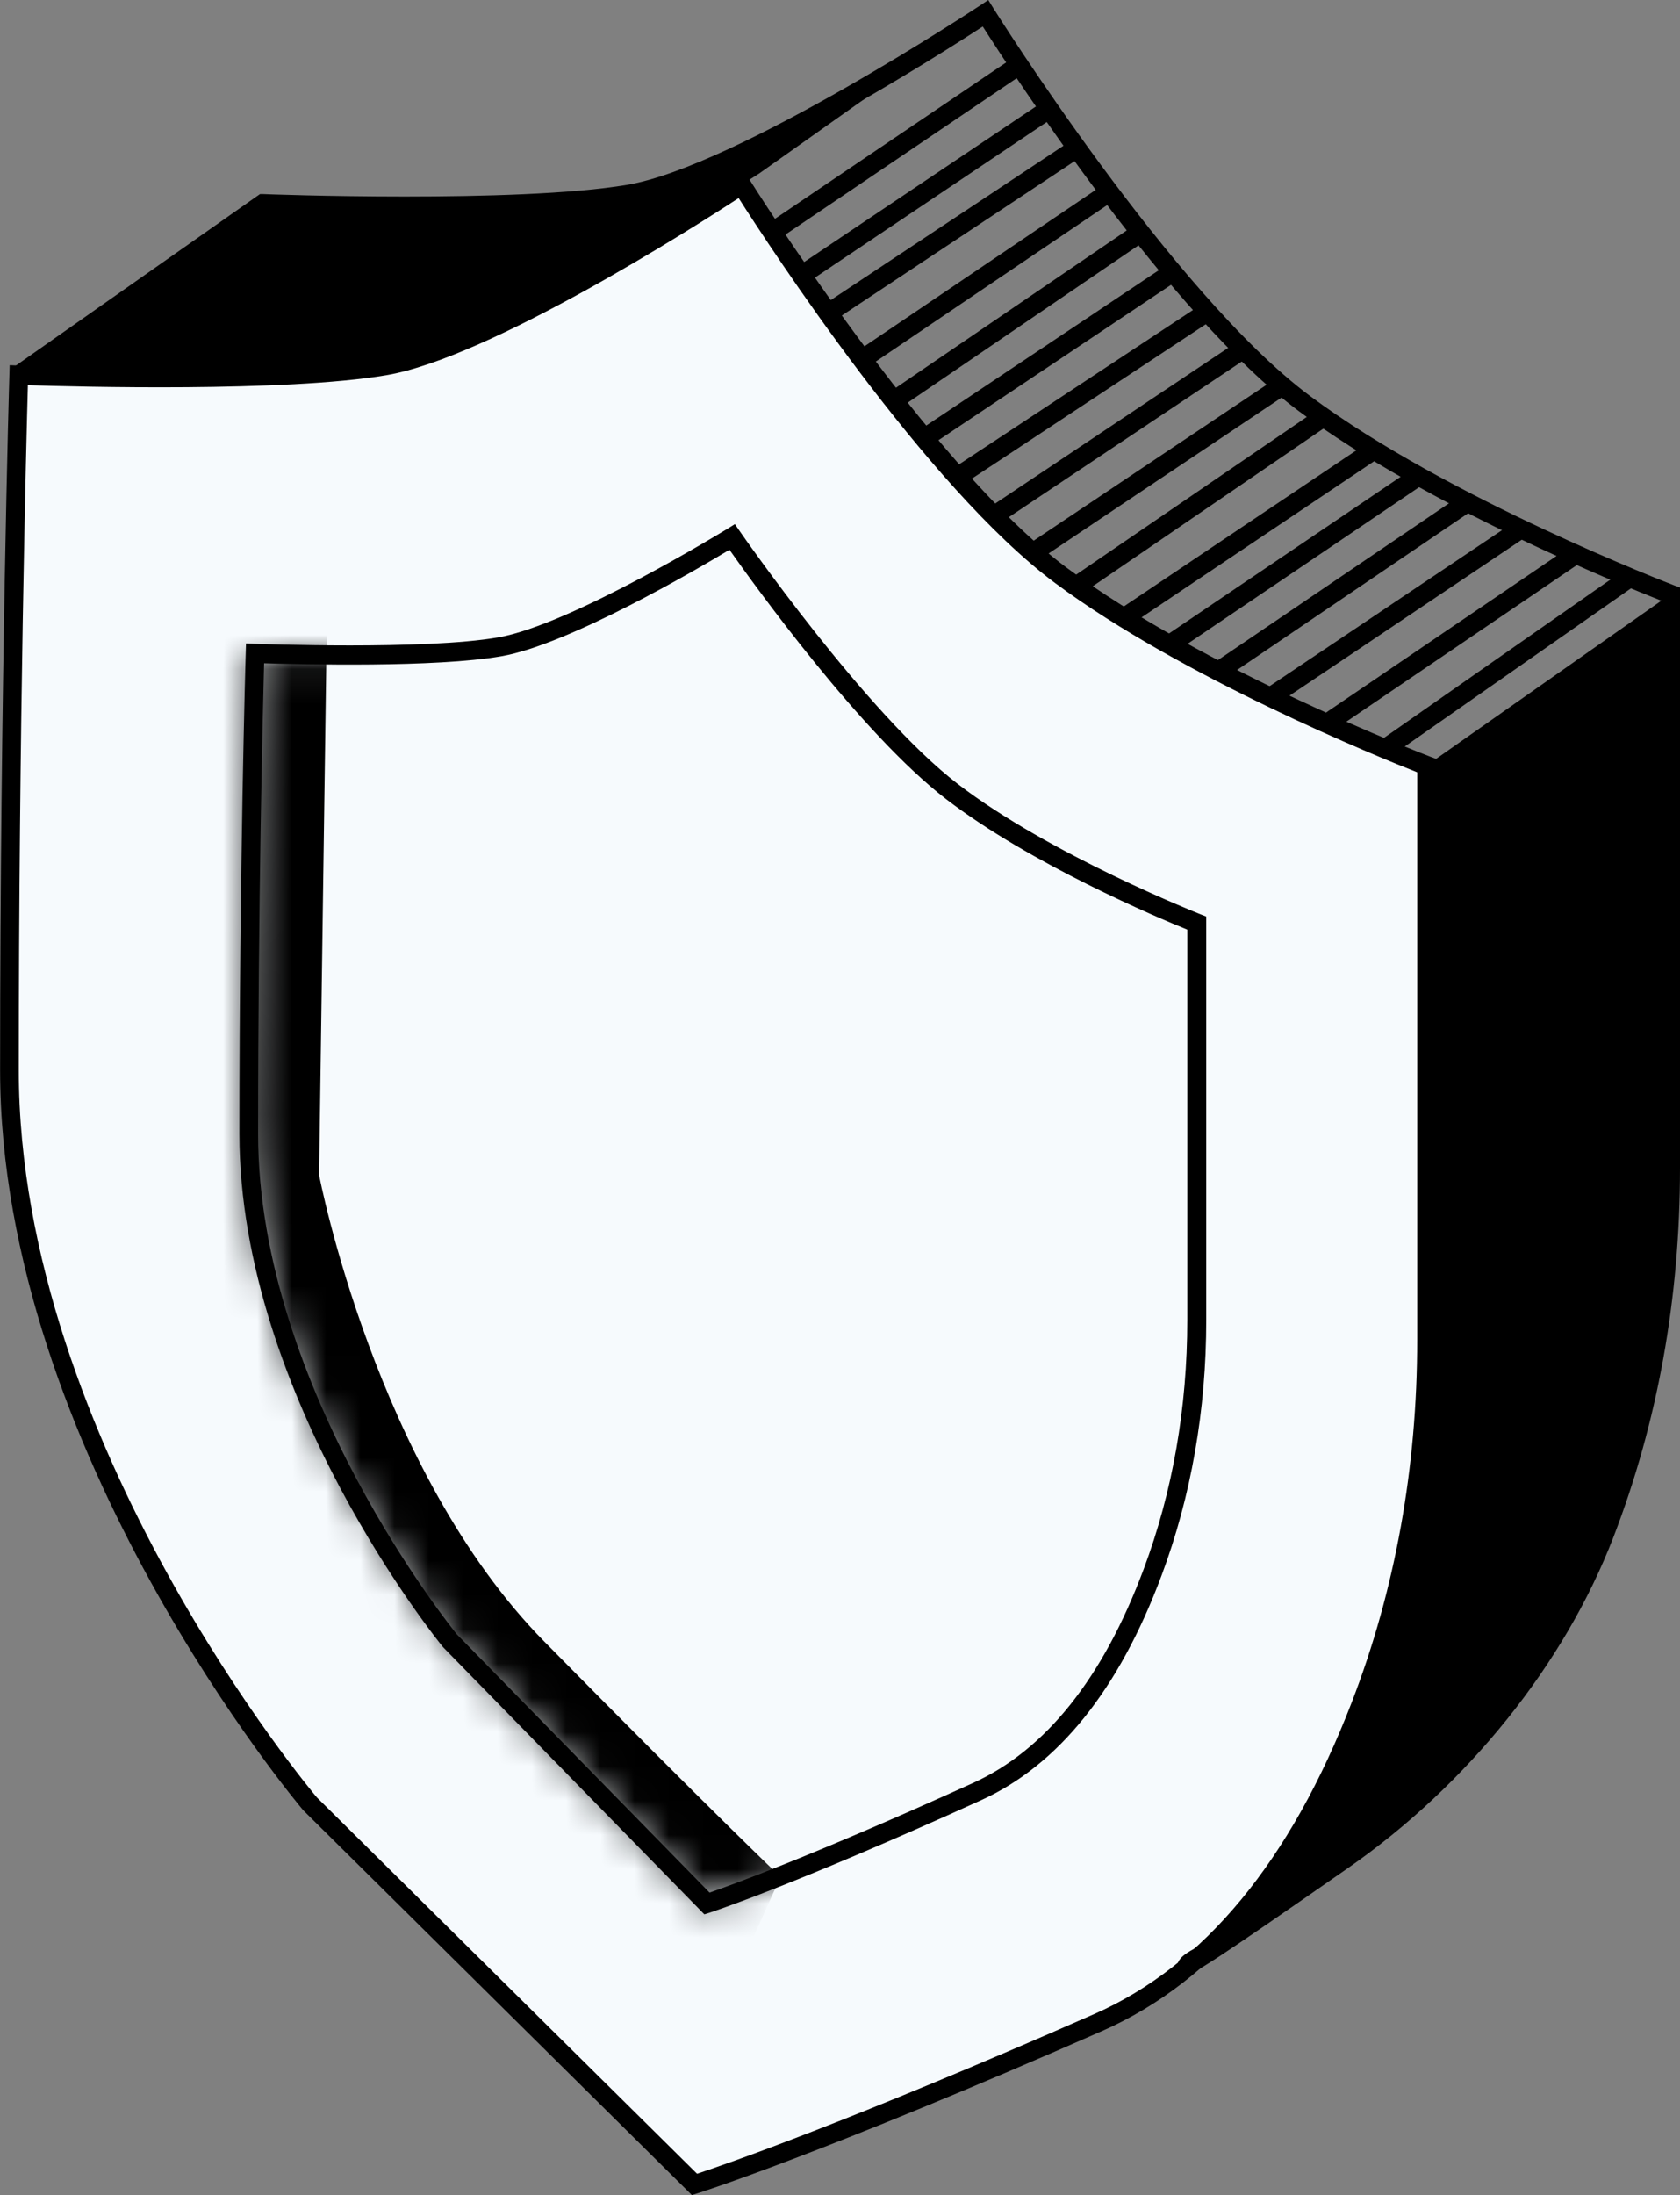 <svg width="49" height="64" viewBox="0 0 49 64" fill="none" xmlns="http://www.w3.org/2000/svg">
<rect x="0" y="0" width="49" height="64" fill="#808080" stroke="none"/>
<g clip-path="url(#clip0_7527_46853)">
<path d="M28.744 0.386L22.138 5.061C22.138 5.061 14.098 10.242 11.224 10.658C8.35 11.075 0.411 11.075 0.411 11.075L7.665 5.939C9.009 5.991 10.893 6.027 13.14 5.939C15.158 5.858 17.501 5.767 19.436 5.383C21.432 4.986 24.09 3.162 28.744 0.386Z" fill="black"/>
<path d="M21.626 5.383C21.626 5.383 26.828 13.712 30.934 16.766C35.04 19.82 41.61 22.319 41.61 22.319V39.057C41.61 42.7 40.994 46.323 39.685 49.716C38.286 53.344 35.929 57.254 32.029 58.967C23.816 62.576 20.258 63.686 20.258 63.686L9.034 52.581C9.034 52.581 0.274 42.309 0.274 31.203C0.274 20.098 0.548 10.936 0.548 10.936C0.548 10.936 7.939 11.214 11.224 10.658C14.509 10.103 21.626 5.383 21.626 5.383Z" fill="#F6FAFD"/>
<path d="M20.183 64L8.845 52.778C8.741 52.659 0.003 42.283 0.003 31.2C0.003 20.117 0.271 11.019 0.274 10.928L0.282 10.647L0.559 10.658C0.633 10.661 7.961 10.928 11.18 10.383C14.372 9.845 21.407 5.197 21.478 5.15L21.711 4.995L21.859 5.233C21.911 5.317 27.079 13.554 31.097 16.541C35.124 19.537 41.642 22.033 41.708 22.058L41.886 22.125V39.055C41.886 42.85 41.231 46.47 39.942 49.813C38.102 54.586 35.477 57.751 32.138 59.216C24.005 62.789 20.375 63.936 20.339 63.947L20.183 63.995V64ZM0.813 11.225C0.769 12.843 0.548 21.3 0.548 31.206C0.548 42.078 9.154 52.3 9.242 52.403L20.331 63.375C21.098 63.123 24.749 61.868 31.919 58.717C35.116 57.312 37.645 54.249 39.43 49.619C40.695 46.34 41.335 42.789 41.335 39.063V22.516C40.254 22.091 34.484 19.756 30.772 16.997C27.01 14.198 22.439 7.18 21.544 5.775C20.271 6.605 14.276 10.431 11.268 10.939C8.314 11.438 2.201 11.275 0.813 11.23V11.225Z" fill="black"/>
<path d="M20.545 55.813L12.921 48.02C12.847 47.931 6.983 40.737 6.983 33.052C6.983 25.367 7.164 19.104 7.167 19.04L7.175 18.76L7.452 18.771C7.501 18.771 12.393 18.957 14.536 18.582C16.657 18.213 21.169 15.445 21.215 15.417L21.434 15.281L21.582 15.495C21.618 15.547 25.253 20.795 27.933 22.855C30.618 24.918 34.963 26.636 35.007 26.653L35.182 26.722V38.477C35.182 41.109 34.744 43.619 33.876 45.94C32.636 49.261 30.865 51.465 28.609 52.487C23.164 54.958 20.731 55.752 20.706 55.76L20.547 55.81L20.545 55.813ZM7.703 19.337C7.668 20.645 7.528 26.37 7.528 33.052C7.528 40.532 13.266 47.575 13.323 47.645L20.695 55.177C21.311 54.966 23.745 54.086 28.382 51.981C30.498 51.021 32.173 48.922 33.358 45.746C34.202 43.489 34.629 41.045 34.629 38.48V27.103C33.772 26.756 30.065 25.195 27.596 23.299C25.127 21.403 21.995 17.049 21.276 16.028C20.326 16.6 16.597 18.788 14.626 19.132C12.699 19.468 8.787 19.37 7.706 19.337H7.703Z" fill="black"/>
<mask id="mask0_7527_46853" style="mask-type:luminance" maskUnits="userSpaceOnUse" x="7" y="15" width="28" height="41">
<path d="M21.352 15.656C21.352 15.656 25.015 20.967 27.76 23.077C30.506 25.187 34.902 26.914 34.902 26.914V38.48C34.902 40.995 34.489 43.5 33.616 45.843C32.679 48.35 31.103 51.051 28.494 52.234C23 54.727 20.621 55.496 20.621 55.496L13.115 47.822C13.115 47.822 7.257 40.726 7.257 33.052C7.257 25.378 7.44 19.048 7.44 19.048C7.44 19.048 12.384 19.24 14.582 18.857C16.78 18.474 21.357 15.656 21.357 15.656H21.352Z" fill="white"/>
</mask>
<g mask="url(#mask0_7527_46853)">
<path d="M9.52 19.068L9.307 34.257C9.307 34.257 10.949 42.864 15.877 47.861C20.804 52.859 22.764 54.719 22.764 54.719L21.352 57.856L13.139 54.525L3.832 36.478L4.653 16.766H9.581L9.52 19.068Z" fill="black"/>
</g>
<path d="M39.685 49.716C40.993 46.323 41.609 42.7 41.609 39.057V22.319L48.727 17.322L48.59 34.396C48.59 34.396 49.411 34.951 47.221 43.558C45.031 52.164 32.986 58.55 32.986 58.55L33.153 58.381C36.389 56.465 38.426 52.981 39.685 49.716Z" fill="black"/>
<path d="M29.547 1.684L22.393 6.521L22.696 6.983L29.851 2.146L29.547 1.684Z" fill="black"/>
<path d="M30.491 2.918L23.274 7.761L23.576 8.224L30.793 3.381L30.491 2.918Z" fill="black"/>
<path d="M24.316 9.345L24.037 8.867L24.223 8.754L31.33 4.042L31.631 4.506L24.513 9.226L24.316 9.345Z" fill="black"/>
<path d="M32.247 5.341L24.997 10.243L25.301 10.705L32.551 5.804L32.247 5.341Z" fill="black"/>
<path d="M33.063 6.582L26.003 11.392L26.308 11.853L33.368 7.043L33.063 6.582Z" fill="black"/>
<path d="M34.069 7.698L26.821 12.537L27.122 13.001L34.37 8.161L34.069 7.698Z" fill="black"/>
<path d="M35.044 8.874L27.856 13.615L28.155 14.081L35.342 9.339L35.044 8.874Z" fill="black"/>
<path d="M36.049 9.99L28.895 14.767L29.196 15.23L36.35 10.453L36.049 9.99Z" fill="black"/>
<path d="M37.209 11.039L30.023 15.847L30.324 16.31L37.511 11.503L37.209 11.039Z" fill="black"/>
<path d="M38.397 11.963L31.273 16.831L31.579 17.292L38.703 12.424L38.397 11.963Z" fill="black"/>
<path d="M39.875 12.918L32.622 17.785L32.924 18.248L40.177 13.381L39.875 12.918Z" fill="black"/>
<path d="M41.222 13.65L33.973 18.552L34.276 19.014L41.526 14.112L41.222 13.65Z" fill="black"/>
<path d="M42.605 14.441L35.419 19.315L35.723 19.776L42.91 14.903L42.605 14.441Z" fill="black"/>
<path d="M44.177 15.209L36.924 20.076L37.226 20.539L44.479 15.672L44.177 15.209Z" fill="black"/>
<path d="M45.835 15.912L38.618 20.814L38.923 21.275L46.14 16.373L45.835 15.912Z" fill="black"/>
<path d="M47.476 16.544L40.218 21.616L40.528 22.074L47.787 17.001L47.476 16.544Z" fill="black"/>
<path d="M34.582 57.573C34.541 57.573 34.516 57.559 34.489 57.542L34.341 57.459L34.347 57.287C34.352 57.081 34.664 56.893 34.924 56.768L34.932 56.784C35.439 56.454 36.559 55.707 38.992 54.014C42.406 51.64 45.162 48.214 46.55 44.613C47.815 41.334 48.455 37.783 48.455 34.057V17.513C47.374 17.088 41.604 14.753 37.892 11.994C34.13 9.195 29.559 2.177 28.664 0.772C27.391 1.602 21.396 5.428 18.387 5.936C15.272 6.463 8.645 6.252 7.747 6.219L0.704 11.164L0.392 10.708L7.583 5.658H7.673C7.747 5.664 15.075 5.933 18.294 5.389C21.486 4.847 28.521 0.2 28.593 0.155L28.825 0L28.973 0.239C29.025 0.322 34.193 8.559 38.212 11.547C42.239 14.542 48.757 17.038 48.822 17.063L49 17.13V34.06C49 37.855 48.346 41.476 47.057 44.818C45.63 48.519 42.803 52.04 39.299 54.474C35.431 57.165 34.796 57.573 34.582 57.573Z" fill="black"/>
</g>
<defs>
<clipPath id="clip0_7527_46853">
<rect width="49" height="64" fill="white"/>
</clipPath>
</defs>
</svg>
